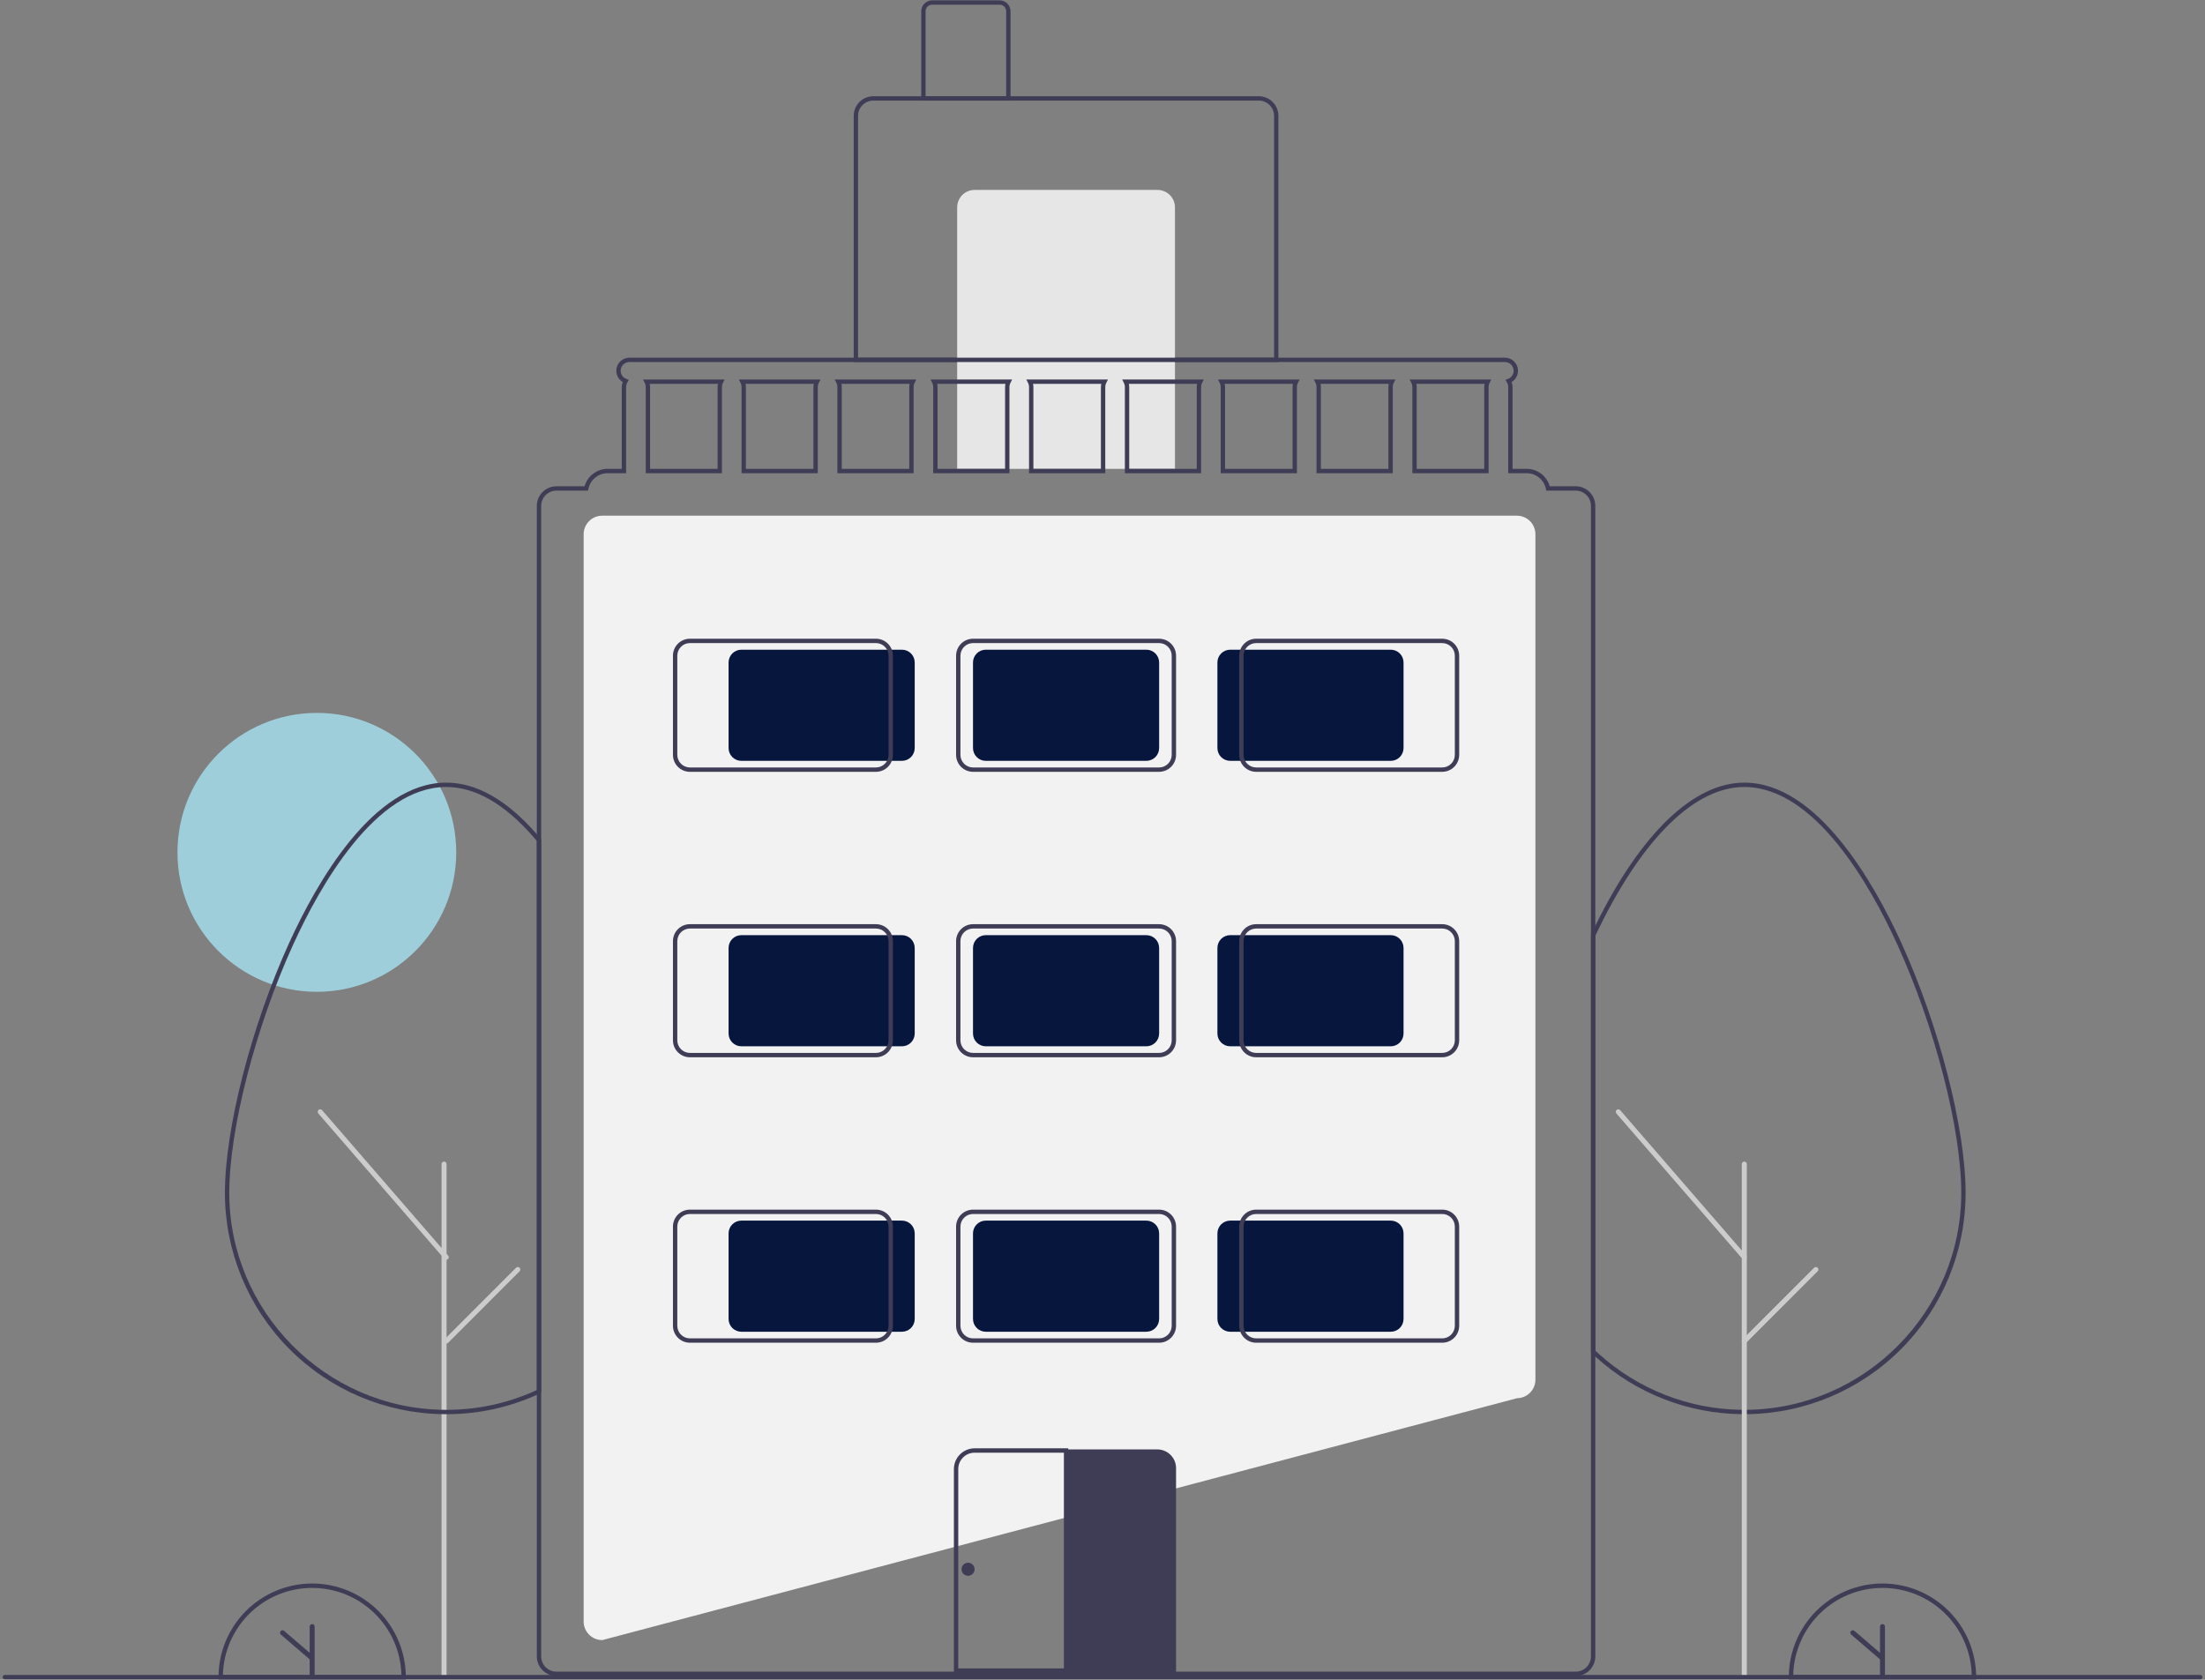 <svg width="630" height="480" viewBox="0 0 630 480" fill="none" xmlns="http://www.w3.org/2000/svg">
<rect x="0" y="0" width="630" height="480" fill="#808080" stroke="none"/>
<g clip-path="url(#clip0_130_6589)">
<path d="M90.527 283.411C112.522 283.411 130.353 265.569 130.353 243.561C130.353 221.552 112.522 203.71 90.527 203.71C68.532 203.71 50.701 221.552 50.701 243.561C50.701 265.569 68.532 283.411 90.527 283.411Z" fill="#9DCEDA"/>
<path d="M172.086 468.653H172.045C170.643 468.651 169.298 468.093 168.307 467.101C167.315 466.109 166.757 464.764 166.756 463.36V152.652C166.757 151.248 167.315 149.903 168.307 148.911C169.298 147.919 170.643 147.361 172.045 147.359H433.402C434.804 147.361 436.148 147.919 437.14 148.911C438.132 149.903 438.689 151.248 438.691 152.652V394.245C438.69 395.641 438.137 396.98 437.155 397.971C436.172 398.962 434.838 399.525 433.443 399.537L172.086 468.653Z" fill="#F2F2F2"/>
<path d="M365.262 103.461H243.918V33.1C243.92 31.615 244.51 30.19 245.56 29.14C246.61 28.089 248.034 27.498 249.518 27.497H359.662C361.146 27.498 362.57 28.089 363.62 29.14C364.67 30.19 365.26 31.615 365.262 33.1V103.461ZM245.163 102.216H364.018V33.1C364.016 31.945 363.557 30.837 362.74 30.02C361.924 29.203 360.816 28.743 359.662 28.742H249.518C248.364 28.743 247.256 29.203 246.44 30.02C245.623 30.837 245.164 31.945 245.163 33.1V102.216Z" fill="#3F3D56"/>
<path d="M278.455 54.271H330.726C332.046 54.271 333.313 54.796 334.246 55.73C335.18 56.664 335.704 57.931 335.704 59.252V133.972H273.477V59.252C273.477 57.931 274.001 56.664 274.935 55.73C275.868 54.796 277.134 54.271 278.455 54.271Z" fill="#E6E6E6"/>
<path d="M288.722 28.742H263.209V3.213C263.21 2.387 263.538 1.596 264.121 1.012C264.705 0.429 265.495 0.1 266.32 0.099H285.611C286.436 0.1 287.227 0.429 287.81 1.012C288.393 1.596 288.721 2.387 288.722 3.213V28.742ZM264.454 27.497H287.478V3.213C287.477 2.717 287.28 2.243 286.93 1.892C286.58 1.542 286.106 1.345 285.611 1.345H266.32C265.825 1.345 265.351 1.542 265.001 1.892C264.651 2.243 264.454 2.717 264.454 3.213V27.497Z" fill="#3F3D56"/>
<path d="M498.373 404.108C498.125 404.108 497.884 404.108 497.636 404.101C482.241 403.931 467.438 398.142 456.009 387.821C455.586 387.436 455.167 387.046 454.751 386.651L454.559 386.467V267.132L454.618 267.006C455.03 266.132 455.448 265.271 455.866 264.409C468.809 238.115 483.905 223.635 498.373 223.635C519.238 223.635 535.42 252.274 543.208 269.345C554.039 293.083 561.603 322.498 561.603 340.877C561.598 357.526 555.032 373.502 543.33 385.339C531.628 397.175 515.734 403.917 499.096 404.102C498.863 404.108 498.615 404.108 498.373 404.108ZM455.803 385.933C456.148 386.259 456.496 386.581 456.844 386.898C468.051 397.016 482.565 402.691 497.658 402.856C497.91 402.863 498.149 402.856 498.39 402.863C498.616 402.863 498.847 402.863 499.073 402.857C532.87 402.482 560.358 374.677 560.358 340.877C560.358 322.658 552.84 293.455 542.076 269.862C534.411 253.063 518.542 224.881 498.373 224.881C484.404 224.881 469.705 239.113 456.984 264.956C456.589 265.769 456.194 266.585 455.803 267.411L455.803 385.933Z" fill="#3F3D56"/>
<path d="M498.37 479.605C498.18 479.605 497.998 479.529 497.864 479.395C497.73 479.26 497.654 479.078 497.654 478.888V332.644C497.654 332.55 497.672 332.456 497.708 332.369C497.743 332.282 497.796 332.202 497.862 332.135C497.929 332.068 498.008 332.015 498.095 331.979C498.182 331.943 498.276 331.924 498.37 331.924C498.465 331.924 498.558 331.943 498.645 331.979C498.732 332.015 498.811 332.068 498.878 332.135C498.945 332.202 498.997 332.282 499.033 332.369C499.069 332.456 499.087 332.55 499.086 332.644V478.888C499.086 479.078 499.011 479.26 498.876 479.395C498.742 479.529 498.56 479.605 498.37 479.605Z" fill="#CCCCCC"/>
<path d="M126.872 479.605C126.682 479.605 126.5 479.529 126.366 479.395C126.232 479.26 126.156 479.078 126.156 478.888V332.644C126.156 332.55 126.174 332.456 126.21 332.369C126.245 332.282 126.298 332.202 126.364 332.135C126.431 332.068 126.51 332.015 126.597 331.979C126.684 331.943 126.778 331.924 126.872 331.924C126.967 331.924 127.06 331.943 127.147 331.979C127.234 332.015 127.313 332.068 127.38 332.135C127.446 332.202 127.499 332.282 127.535 332.369C127.571 332.456 127.589 332.55 127.588 332.644V478.888C127.588 479.078 127.513 479.26 127.378 479.395C127.244 479.529 127.062 479.605 126.872 479.605Z" fill="#CCCCCC"/>
<path d="M498.371 359.968C498.268 359.968 498.167 359.946 498.074 359.904C497.98 359.861 497.897 359.799 497.83 359.721L461.823 318.171C461.699 318.027 461.637 317.84 461.65 317.651C461.664 317.461 461.752 317.285 461.895 317.161C462.039 317.037 462.225 316.974 462.415 316.987C462.604 317.001 462.78 317.089 462.905 317.232L498.912 358.782C499.002 358.886 499.06 359.013 499.079 359.149C499.099 359.285 499.079 359.424 499.022 359.549C498.965 359.674 498.873 359.78 498.758 359.854C498.643 359.928 498.508 359.968 498.371 359.968Z" fill="#CCCCCC"/>
<path d="M498.37 383.947C498.229 383.947 498.09 383.905 497.972 383.826C497.855 383.748 497.763 383.636 497.709 383.505C497.655 383.374 497.64 383.23 497.668 383.091C497.696 382.952 497.764 382.824 497.864 382.724L518.324 362.251C518.458 362.118 518.64 362.043 518.83 362.043C519.019 362.043 519.201 362.119 519.335 362.253C519.469 362.387 519.544 362.569 519.545 362.758C519.545 362.948 519.47 363.13 519.336 363.264L498.876 383.737C498.81 383.804 498.731 383.857 498.644 383.893C498.557 383.929 498.464 383.947 498.37 383.947Z" fill="#CCCCCC"/>
<path d="M564.611 479.901H511.092V479.278C511.09 475.761 511.781 472.277 513.125 469.027C514.469 465.777 516.44 462.824 518.925 460.336C521.41 457.848 524.36 455.875 527.608 454.528C530.855 453.182 534.336 452.489 537.851 452.489C541.367 452.489 544.847 453.182 548.095 454.528C551.342 455.875 554.293 457.848 556.778 460.336C559.263 462.824 561.234 465.777 562.578 469.027C563.922 472.277 564.613 475.761 564.611 479.278L564.611 479.901ZM512.344 478.655H563.359C563.196 471.994 560.438 465.66 555.672 461.006C550.906 456.352 544.511 453.747 537.851 453.747C531.192 453.747 524.797 456.352 520.031 461.006C515.265 465.66 512.506 471.994 512.344 478.655Z" fill="#3F3D56"/>
<path d="M537.851 464.081C537.663 464.081 537.484 464.155 537.351 464.288C537.219 464.42 537.144 464.6 537.144 464.787V472.296L529.834 466.018C529.764 465.957 529.682 465.911 529.594 465.882C529.506 465.853 529.412 465.842 529.32 465.848C529.227 465.855 529.137 465.881 529.054 465.923C528.971 465.965 528.897 466.022 528.836 466.093C528.776 466.163 528.73 466.245 528.701 466.334C528.672 466.422 528.661 466.515 528.668 466.608C528.675 466.701 528.701 466.791 528.743 466.874C528.785 466.957 528.843 467.03 528.914 467.091L537.144 474.159V478.571C537.144 478.664 537.162 478.756 537.197 478.842C537.233 478.928 537.285 479.006 537.35 479.072C537.416 479.138 537.494 479.19 537.58 479.226C537.666 479.262 537.758 479.28 537.851 479.28C537.944 479.28 538.036 479.262 538.121 479.226C538.207 479.19 538.285 479.138 538.351 479.072C538.417 479.006 538.469 478.928 538.504 478.842C538.539 478.756 538.557 478.664 538.557 478.571V464.787C538.557 464.6 538.483 464.42 538.35 464.288C538.218 464.155 538.038 464.081 537.851 464.081Z" fill="#3F3D56"/>
<path d="M115.949 479.901H62.43V479.278C62.428 475.761 63.119 472.277 64.463 469.027C65.807 465.777 67.778 462.824 70.263 460.336C72.748 457.848 75.698 455.875 78.946 454.528C82.193 453.182 85.674 452.489 89.189 452.489C92.704 452.489 96.185 453.182 99.433 454.528C102.68 455.875 105.631 457.848 108.116 460.336C110.601 462.824 112.571 465.777 113.915 469.027C115.26 472.277 115.95 475.761 115.949 479.278L115.949 479.901ZM63.682 478.655H114.697C114.534 471.994 111.776 465.66 107.01 461.006C102.244 456.352 95.849 453.747 89.189 453.747C82.53 453.747 76.135 456.352 71.369 461.006C66.603 465.66 63.844 471.994 63.682 478.655Z" fill="#3F3D56"/>
<path d="M89.189 464.081C89.001 464.081 88.822 464.155 88.689 464.288C88.556 464.42 88.482 464.6 88.482 464.787V472.296L81.172 466.018C81.102 465.957 81.02 465.911 80.932 465.882C80.843 465.853 80.75 465.842 80.658 465.848C80.565 465.855 80.475 465.881 80.392 465.923C80.309 465.965 80.235 466.022 80.174 466.093C80.114 466.163 80.068 466.245 80.039 466.334C80.01 466.422 79.999 466.515 80.006 466.608C80.013 466.701 80.039 466.791 80.081 466.874C80.123 466.957 80.181 467.03 80.251 467.091L88.482 474.159V478.571C88.482 478.664 88.5 478.756 88.535 478.842C88.571 478.928 88.623 479.006 88.688 479.072C88.754 479.138 88.832 479.19 88.918 479.226C89.004 479.262 89.096 479.28 89.189 479.28C89.281 479.28 89.374 479.262 89.459 479.226C89.545 479.19 89.623 479.138 89.689 479.072C89.754 479.006 89.806 478.928 89.842 478.842C89.877 478.756 89.895 478.664 89.895 478.571V464.787C89.895 464.6 89.82 464.42 89.688 464.288C89.556 464.155 89.376 464.081 89.189 464.081Z" fill="#3F3D56"/>
<path d="M127.496 404.108C127.248 404.108 127.006 404.108 126.758 404.101C110.122 403.914 94.23 397.17 82.53 385.334C70.83 373.499 64.266 357.524 64.26 340.877C64.26 322.497 71.824 293.083 82.655 269.345C90.444 252.274 106.627 223.635 127.496 223.635C136.091 223.635 144.747 228.538 153.222 238.206C153.642 238.683 154.063 239.174 154.478 239.677L154.621 239.85V397.998L154.27 398.168C153.851 398.371 153.426 398.561 153.001 398.745C145.192 402.203 136.758 404.026 128.218 404.102C127.986 404.108 127.737 404.108 127.496 404.108ZM127.496 224.881C107.323 224.881 91.452 253.063 83.787 269.862C73.023 293.455 65.504 322.657 65.504 340.877C65.504 374.672 92.993 402.475 126.781 402.856C127.032 402.863 127.267 402.865 127.512 402.863C127.738 402.863 127.97 402.863 128.195 402.857C136.571 402.784 144.843 400.996 152.502 397.605C152.796 397.477 153.087 397.348 153.376 397.214V240.298C153.016 239.865 152.651 239.442 152.287 239.028C144.058 229.64 135.717 224.881 127.496 224.881Z" fill="#3F3D56"/>
<path d="M127.494 359.968C127.392 359.968 127.29 359.946 127.197 359.904C127.103 359.861 127.02 359.799 126.953 359.721L90.946 318.171C90.822 318.027 90.76 317.84 90.773 317.651C90.787 317.461 90.875 317.285 91.018 317.161C91.162 317.037 91.348 316.974 91.538 316.987C91.727 317.001 91.903 317.089 92.028 317.232L128.035 358.782C128.125 358.886 128.183 359.013 128.202 359.149C128.222 359.285 128.202 359.424 128.145 359.549C128.088 359.674 127.997 359.78 127.881 359.854C127.766 359.928 127.631 359.968 127.494 359.968Z" fill="#CCCCCC"/>
<path d="M127.493 383.947C127.352 383.947 127.213 383.905 127.095 383.826C126.978 383.748 126.886 383.636 126.832 383.505C126.778 383.374 126.763 383.23 126.791 383.091C126.819 382.952 126.887 382.824 126.987 382.724L147.447 362.251C147.581 362.118 147.763 362.043 147.953 362.043C148.142 362.043 148.324 362.119 148.458 362.253C148.592 362.387 148.667 362.569 148.668 362.758C148.668 362.948 148.593 363.13 148.459 363.264L127.999 383.737C127.933 383.804 127.854 383.857 127.767 383.893C127.68 383.929 127.587 383.947 127.493 383.947Z" fill="#CCCCCC"/>
<path d="M183.719 108.443L184.18 109.352C184.384 109.744 184.491 110.18 184.491 110.622V135.217H206.271V110.622C206.271 110.18 206.378 109.744 206.582 109.352L207.042 108.443H183.719ZM205.026 110.622V133.972H185.735V110.622C185.736 110.307 185.698 109.994 185.623 109.688H205.138C205.063 109.994 205.026 110.307 205.026 110.622ZM211.099 108.443L211.56 109.352C211.764 109.744 211.871 110.18 211.871 110.622V135.217H233.651V110.622C233.651 110.18 233.758 109.744 233.962 109.352L234.423 108.443H211.099ZM232.406 110.622V133.972H213.116V110.622C213.116 110.307 213.078 109.994 213.003 109.688H232.518C232.443 109.994 232.406 110.307 232.406 110.622ZM238.479 108.443L238.94 109.352C239.144 109.744 239.251 110.18 239.251 110.622V135.217H261.031V110.622C261.031 110.18 261.138 109.744 261.342 109.352L261.803 108.443H238.479ZM259.786 110.622V133.972H240.496V110.622C240.496 110.307 240.458 109.994 240.384 109.688H259.899C259.824 109.994 259.786 110.307 259.786 110.622ZM265.86 108.443L266.32 109.352C266.524 109.744 266.631 110.18 266.631 110.622V135.217H288.411V110.622C288.411 110.18 288.518 109.744 288.722 109.352L289.183 108.443H265.86ZM287.167 110.622V133.972H267.876V110.622C267.876 110.307 267.839 109.994 267.764 109.688H287.279C287.204 109.994 287.166 110.307 287.167 110.622ZM293.24 108.443L293.701 109.352C293.905 109.744 294.011 110.18 294.012 110.622V135.217H315.791V110.622C315.792 110.18 315.898 109.744 316.102 109.352L316.563 108.443H293.24ZM314.547 110.622V133.972H295.256V110.622C295.257 110.307 295.219 109.994 295.144 109.688H314.659C314.584 109.994 314.546 110.307 314.547 110.622ZM320.62 108.443L321.081 109.352C321.285 109.744 321.392 110.18 321.392 110.622V135.217H343.172V110.622C343.172 110.18 343.279 109.744 343.483 109.352L343.943 108.443H320.62ZM341.927 110.622V133.972H322.636V110.622C322.637 110.307 322.599 109.994 322.524 109.688H342.039C341.964 109.994 341.927 110.307 341.927 110.622ZM348 108.443L348.461 109.352C348.665 109.744 348.772 110.18 348.772 110.622V135.217H370.552V110.622C370.552 110.18 370.659 109.744 370.863 109.352L371.324 108.443H348ZM369.307 110.622V133.972H350.017V110.622C350.017 110.307 349.979 109.994 349.904 109.688H369.419C369.344 109.994 369.307 110.307 369.307 110.622ZM375.38 108.443L375.841 109.352C376.045 109.744 376.152 110.18 376.152 110.622V135.217H397.932V110.622C397.932 110.18 398.039 109.744 398.243 109.352L398.704 108.443H375.38ZM396.687 110.622V133.972H377.397V110.622C377.397 110.307 377.359 109.994 377.285 109.688H396.799C396.725 109.994 396.687 110.307 396.687 110.622ZM402.761 108.443L403.221 109.352C403.425 109.744 403.532 110.18 403.532 110.622V135.217H425.312V110.622C425.312 110.18 425.419 109.744 425.623 109.352L426.084 108.443H402.761ZM424.068 110.622V133.972H404.777V110.622C404.777 110.307 404.74 109.994 404.665 109.688H424.18C424.105 109.994 424.067 110.307 424.068 110.622ZM402.761 108.443L403.221 109.352C403.425 109.744 403.532 110.18 403.532 110.622V135.217H425.312V110.622C425.312 110.18 425.419 109.744 425.623 109.352L426.084 108.443H402.761ZM424.068 110.622V133.972H404.777V110.622C404.777 110.307 404.74 109.994 404.665 109.688H424.18C424.105 109.994 424.067 110.307 424.068 110.622ZM375.38 108.443L375.841 109.352C376.045 109.744 376.152 110.18 376.152 110.622V135.217H397.932V110.622C397.932 110.18 398.039 109.744 398.243 109.352L398.704 108.443H375.38ZM396.687 110.622V133.972H377.397V110.622C377.397 110.307 377.359 109.994 377.285 109.688H396.799C396.725 109.994 396.687 110.307 396.687 110.622ZM348 108.443L348.461 109.352C348.665 109.744 348.772 110.18 348.772 110.622V135.217H370.552V110.622C370.552 110.18 370.659 109.744 370.863 109.352L371.324 108.443H348ZM369.307 110.622V133.972H350.017V110.622C350.017 110.307 349.979 109.994 349.904 109.688H369.419C369.344 109.994 369.307 110.307 369.307 110.622ZM320.62 108.443L321.081 109.352C321.285 109.744 321.392 110.18 321.392 110.622V135.217H343.172V110.622C343.172 110.18 343.279 109.744 343.483 109.352L343.943 108.443H320.62ZM341.927 110.622V133.972H322.636V110.622C322.637 110.307 322.599 109.994 322.524 109.688H342.039C341.964 109.994 341.927 110.307 341.927 110.622ZM293.24 108.443L293.701 109.352C293.905 109.744 294.011 110.18 294.012 110.622V135.217H315.791V110.622C315.792 110.18 315.898 109.744 316.102 109.352L316.563 108.443H293.24ZM314.547 110.622V133.972H295.256V110.622C295.257 110.307 295.219 109.994 295.144 109.688H314.659C314.584 109.994 314.546 110.307 314.547 110.622ZM265.86 108.443L266.32 109.352C266.524 109.744 266.631 110.18 266.631 110.622V135.217H288.411V110.622C288.411 110.18 288.518 109.744 288.722 109.352L289.183 108.443H265.86ZM287.167 110.622V133.972H267.876V110.622C267.876 110.307 267.839 109.994 267.764 109.688H287.279C287.204 109.994 287.166 110.307 287.167 110.622ZM238.479 108.443L238.94 109.352C239.144 109.744 239.251 110.18 239.251 110.622V135.217H261.031V110.622C261.031 110.18 261.138 109.744 261.342 109.352L261.803 108.443H238.479ZM259.786 110.622V133.972H240.496V110.622C240.496 110.307 240.458 109.994 240.384 109.688H259.899C259.824 109.994 259.786 110.307 259.786 110.622ZM211.099 108.443L211.56 109.352C211.764 109.744 211.871 110.18 211.871 110.622V135.217H233.651V110.622C233.651 110.18 233.758 109.744 233.962 109.352L234.423 108.443H211.099ZM232.406 110.622V133.972H213.116V110.622C213.116 110.307 213.078 109.994 213.003 109.688H232.518C232.443 109.994 232.406 110.307 232.406 110.622ZM183.719 108.443L184.18 109.352C184.384 109.744 184.491 110.18 184.491 110.622V135.217H206.271V110.622C206.271 110.18 206.378 109.744 206.582 109.352L207.042 108.443H183.719ZM205.026 110.622V133.972H185.735V110.622C185.736 110.307 185.698 109.994 185.623 109.688H205.138C205.063 109.994 205.026 110.307 205.026 110.622ZM402.761 108.443L403.221 109.352C403.425 109.744 403.532 110.18 403.532 110.622V135.217H425.312V110.622C425.312 110.18 425.419 109.744 425.623 109.352L426.084 108.443H402.761ZM424.068 110.622V133.972H404.777V110.622C404.777 110.307 404.74 109.994 404.665 109.688H424.18C424.105 109.994 424.067 110.307 424.068 110.622ZM375.38 108.443L375.841 109.352C376.045 109.744 376.152 110.18 376.152 110.622V135.217H397.932V110.622C397.932 110.18 398.039 109.744 398.243 109.352L398.704 108.443H375.38ZM396.687 110.622V133.972H377.397V110.622C377.397 110.307 377.359 109.994 377.285 109.688H396.799C396.725 109.994 396.687 110.307 396.687 110.622ZM348 108.443L348.461 109.352C348.665 109.744 348.772 110.18 348.772 110.622V135.217H370.552V110.622C370.552 110.18 370.659 109.744 370.863 109.352L371.324 108.443H348ZM369.307 110.622V133.972H350.017V110.622C350.017 110.307 349.979 109.994 349.904 109.688H369.419C369.344 109.994 369.307 110.307 369.307 110.622ZM320.62 108.443L321.081 109.352C321.285 109.744 321.392 110.18 321.392 110.622V135.217H343.172V110.622C343.172 110.18 343.279 109.744 343.483 109.352L343.943 108.443H320.62ZM341.927 110.622V133.972H322.636V110.622C322.637 110.307 322.599 109.994 322.524 109.688H342.039C341.964 109.994 341.927 110.307 341.927 110.622ZM293.24 108.443L293.701 109.352C293.905 109.744 294.011 110.18 294.012 110.622V135.217H315.791V110.622C315.792 110.18 315.898 109.744 316.102 109.352L316.563 108.443H293.24ZM314.547 110.622V133.972H295.256V110.622C295.257 110.307 295.219 109.994 295.144 109.688H314.659C314.584 109.994 314.546 110.307 314.547 110.622ZM265.86 108.443L266.32 109.352C266.524 109.744 266.631 110.18 266.631 110.622V135.217H288.411V110.622C288.411 110.18 288.518 109.744 288.722 109.352L289.183 108.443H265.86ZM287.167 110.622V133.972H267.876V110.622C267.876 110.307 267.839 109.994 267.764 109.688H287.279C287.204 109.994 287.166 110.307 287.167 110.622ZM238.479 108.443L238.94 109.352C239.144 109.744 239.251 110.18 239.251 110.622V135.217H261.031V110.622C261.031 110.18 261.138 109.744 261.342 109.352L261.803 108.443H238.479ZM259.786 110.622V133.972H240.496V110.622C240.496 110.307 240.458 109.994 240.384 109.688H259.899C259.824 109.994 259.786 110.307 259.786 110.622ZM211.099 108.443L211.56 109.352C211.764 109.744 211.871 110.18 211.871 110.622V135.217H233.651V110.622C233.651 110.18 233.758 109.744 233.962 109.352L234.423 108.443H211.099ZM232.406 110.622V133.972H213.116V110.622C213.116 110.307 213.078 109.994 213.003 109.688H232.518C232.443 109.994 232.406 110.307 232.406 110.622ZM183.719 108.443L184.18 109.352C184.384 109.744 184.491 110.18 184.491 110.622V135.217H206.271V110.622C206.271 110.18 206.378 109.744 206.582 109.352L207.042 108.443H183.719ZM205.026 110.622V133.972H185.735V110.622C185.736 110.307 185.698 109.994 185.623 109.688H205.138C205.063 109.994 205.026 110.307 205.026 110.622ZM402.761 108.443L403.221 109.352C403.425 109.744 403.532 110.18 403.532 110.622V135.217H425.312V110.622C425.312 110.18 425.419 109.744 425.623 109.352L426.084 108.443H402.761ZM424.068 110.622V133.972H404.777V110.622C404.777 110.307 404.74 109.994 404.665 109.688H424.18C424.105 109.994 424.067 110.307 424.068 110.622ZM375.38 108.443L375.841 109.352C376.045 109.744 376.152 110.18 376.152 110.622V135.217H397.932V110.622C397.932 110.18 398.039 109.744 398.243 109.352L398.704 108.443H375.38ZM396.687 110.622V133.972H377.397V110.622C377.397 110.307 377.359 109.994 377.285 109.688H396.799C396.725 109.994 396.687 110.307 396.687 110.622ZM348 108.443L348.461 109.352C348.665 109.744 348.772 110.18 348.772 110.622V135.217H370.552V110.622C370.552 110.18 370.659 109.744 370.863 109.352L371.324 108.443H348ZM369.307 110.622V133.972H350.017V110.622C350.017 110.307 349.979 109.994 349.904 109.688H369.419C369.344 109.994 369.307 110.307 369.307 110.622ZM320.62 108.443L321.081 109.352C321.285 109.744 321.392 110.18 321.392 110.622V135.217H343.172V110.622C343.172 110.18 343.279 109.744 343.483 109.352L343.943 108.443H320.62ZM341.927 110.622V133.972H322.636V110.622C322.637 110.307 322.599 109.994 322.524 109.688H342.039C341.964 109.994 341.927 110.307 341.927 110.622ZM293.24 108.443L293.701 109.352C293.905 109.744 294.011 110.18 294.012 110.622V135.217H315.791V110.622C315.792 110.18 315.898 109.744 316.102 109.352L316.563 108.443H293.24ZM314.547 110.622V133.972H295.256V110.622C295.257 110.307 295.219 109.994 295.144 109.688H314.659C314.584 109.994 314.546 110.307 314.547 110.622ZM265.86 108.443L266.32 109.352C266.524 109.744 266.631 110.18 266.631 110.622V135.217H288.411V110.622C288.411 110.18 288.518 109.744 288.722 109.352L289.183 108.443H265.86ZM287.167 110.622V133.972H267.876V110.622C267.876 110.307 267.839 109.994 267.764 109.688H287.279C287.204 109.994 287.166 110.307 287.167 110.622ZM238.479 108.443L238.94 109.352C239.144 109.744 239.251 110.18 239.251 110.622V135.217H261.031V110.622C261.031 110.18 261.138 109.744 261.342 109.352L261.803 108.443H238.479ZM259.786 110.622V133.972H240.496V110.622C240.496 110.307 240.458 109.994 240.384 109.688H259.899C259.824 109.994 259.786 110.307 259.786 110.622ZM211.099 108.443L211.56 109.352C211.764 109.744 211.871 110.18 211.871 110.622V135.217H233.651V110.622C233.651 110.18 233.758 109.744 233.962 109.352L234.423 108.443H211.099ZM232.406 110.622V133.972H213.116V110.622C213.116 110.307 213.078 109.994 213.003 109.688H232.518C232.443 109.994 232.406 110.307 232.406 110.622ZM183.719 108.443L184.18 109.352C184.384 109.744 184.491 110.18 184.491 110.622V135.217H206.271V110.622C206.271 110.18 206.378 109.744 206.582 109.352L207.042 108.443H183.719ZM205.026 110.622V133.972H185.735V110.622C185.736 110.307 185.698 109.994 185.623 109.688H205.138C205.063 109.994 205.026 110.307 205.026 110.622ZM402.761 108.443L403.221 109.352C403.425 109.744 403.532 110.18 403.532 110.622V135.217H425.312V110.622C425.312 110.18 425.419 109.744 425.623 109.352L426.084 108.443H402.761ZM424.068 110.622V133.972H404.777V110.622C404.777 110.307 404.74 109.994 404.665 109.688H424.18C424.105 109.994 424.067 110.307 424.068 110.622ZM375.38 108.443L375.841 109.352C376.045 109.744 376.152 110.18 376.152 110.622V135.217H397.932V110.622C397.932 110.18 398.039 109.744 398.243 109.352L398.704 108.443H375.38ZM396.687 110.622V133.972H377.397V110.622C377.397 110.307 377.359 109.994 377.285 109.688H396.799C396.725 109.994 396.687 110.307 396.687 110.622ZM348 108.443L348.461 109.352C348.665 109.744 348.772 110.18 348.772 110.622V135.217H370.552V110.622C370.552 110.18 370.659 109.744 370.863 109.352L371.324 108.443H348ZM369.307 110.622V133.972H350.017V110.622C350.017 110.307 349.979 109.994 349.904 109.688H369.419C369.344 109.994 369.307 110.307 369.307 110.622ZM320.62 108.443L321.081 109.352C321.285 109.744 321.392 110.18 321.392 110.622V135.217H343.172V110.622C343.172 110.18 343.279 109.744 343.483 109.352L343.943 108.443H320.62ZM341.927 110.622V133.972H322.636V110.622C322.637 110.307 322.599 109.994 322.524 109.688H342.039C341.964 109.994 341.927 110.307 341.927 110.622ZM293.24 108.443L293.701 109.352C293.905 109.744 294.011 110.18 294.012 110.622V135.217H315.791V110.622C315.792 110.18 315.898 109.744 316.102 109.352L316.563 108.443H293.24ZM314.547 110.622V133.972H295.256V110.622C295.257 110.307 295.219 109.994 295.144 109.688H314.659C314.584 109.994 314.546 110.307 314.547 110.622ZM265.86 108.443L266.32 109.352C266.524 109.744 266.631 110.18 266.631 110.622V135.217H288.411V110.622C288.411 110.18 288.518 109.744 288.722 109.352L289.183 108.443H265.86ZM287.167 110.622V133.972H267.876V110.622C267.876 110.307 267.839 109.994 267.764 109.688H287.279C287.204 109.994 287.166 110.307 287.167 110.622ZM238.479 108.443L238.94 109.352C239.144 109.744 239.251 110.18 239.251 110.622V135.217H261.031V110.622C261.031 110.18 261.138 109.744 261.342 109.352L261.803 108.443H238.479ZM259.786 110.622V133.972H240.496V110.622C240.496 110.307 240.458 109.994 240.384 109.688H259.899C259.824 109.994 259.786 110.307 259.786 110.622ZM211.099 108.443L211.56 109.352C211.764 109.744 211.871 110.18 211.871 110.622V135.217H233.651V110.622C233.651 110.18 233.758 109.744 233.962 109.352L234.423 108.443H211.099ZM232.406 110.622V133.972H213.116V110.622C213.116 110.307 213.078 109.994 213.003 109.688H232.518C232.443 109.994 232.406 110.307 232.406 110.622ZM183.719 108.443L184.18 109.352C184.384 109.744 184.491 110.18 184.491 110.622V135.217H206.271V110.622C206.271 110.18 206.378 109.744 206.582 109.352L207.042 108.443H183.719ZM205.026 110.622V133.972H185.735V110.622C185.736 110.307 185.698 109.994 185.623 109.688H205.138C205.063 109.994 205.026 110.307 205.026 110.622ZM402.761 108.443L403.221 109.352C403.425 109.744 403.532 110.18 403.532 110.622V135.217H425.312V110.622C425.312 110.18 425.419 109.744 425.623 109.352L426.084 108.443H402.761ZM424.068 110.622V133.972H404.777V110.622C404.777 110.307 404.74 109.994 404.665 109.688H424.18C424.105 109.994 424.067 110.307 424.068 110.622ZM375.841 109.352C376.045 109.744 376.152 110.18 376.152 110.622V135.217H397.932V110.622C397.932 110.18 398.039 109.744 398.243 109.352L398.704 108.443H375.38L375.841 109.352ZM396.799 109.688C396.725 109.994 396.687 110.307 396.687 110.622V133.972H377.397V110.622C377.397 110.307 377.359 109.994 377.285 109.688H396.799ZM348.461 109.352C348.665 109.744 348.772 110.18 348.772 110.622V135.217H370.552V110.622C370.552 110.18 370.659 109.744 370.863 109.352L371.324 108.443H348L348.461 109.352ZM369.419 109.688C369.344 109.994 369.307 110.307 369.307 110.622V133.972H350.017V110.622C350.017 110.307 349.979 109.994 349.904 109.688H369.419ZM321.081 109.352C321.285 109.744 321.392 110.18 321.392 110.622V135.217H343.172V110.622C343.172 110.18 343.279 109.744 343.483 109.352L343.943 108.443H320.62L321.081 109.352ZM342.039 109.688C341.964 109.994 341.927 110.307 341.927 110.622V133.972H322.636V110.622C322.637 110.307 322.599 109.994 322.524 109.688H342.039ZM293.701 109.352C293.905 109.744 294.011 110.18 294.012 110.622V135.217H315.791V110.622C315.792 110.18 315.898 109.744 316.102 109.352L316.563 108.443H293.24L293.701 109.352ZM314.659 109.688C314.584 109.994 314.546 110.307 314.547 110.622V133.972H295.256V110.622C295.257 110.307 295.219 109.994 295.144 109.688H314.659ZM266.32 109.352C266.524 109.744 266.631 110.18 266.631 110.622V135.217H288.411V110.622C288.411 110.18 288.518 109.744 288.722 109.352L289.183 108.443H265.86L266.32 109.352ZM287.279 109.688C287.204 109.994 287.166 110.307 287.167 110.622V133.972H267.876V110.622C267.876 110.307 267.839 109.994 267.764 109.688H287.279ZM238.94 109.352C239.144 109.744 239.251 110.18 239.251 110.622V135.217H261.031V110.622C261.031 110.18 261.138 109.744 261.342 109.352L261.803 108.443H238.479L238.94 109.352ZM259.899 109.688C259.824 109.994 259.786 110.307 259.786 110.622V133.972H240.496V110.622C240.496 110.307 240.458 109.994 240.384 109.688H259.899ZM211.56 109.352C211.764 109.744 211.871 110.18 211.871 110.622V135.217H233.651V110.622C233.651 110.18 233.758 109.744 233.962 109.352L234.423 108.443H211.099L211.56 109.352ZM232.518 109.688C232.443 109.994 232.406 110.307 232.406 110.622V133.972H213.116V110.622C213.116 110.307 213.078 109.994 213.003 109.688H232.518ZM184.18 109.352C184.384 109.744 184.491 110.18 184.491 110.622V135.217H206.271V110.622C206.271 110.18 206.378 109.744 206.582 109.352L207.042 108.443H183.719L184.18 109.352ZM205.138 109.688C205.063 109.994 205.026 110.307 205.026 110.622V133.972H185.735V110.622C185.736 110.307 185.698 109.994 185.623 109.688H205.138ZM403.221 109.352C403.425 109.744 403.532 110.18 403.532 110.622V135.217H425.312V110.622C425.312 110.18 425.419 109.744 425.623 109.352L426.084 108.443H402.761L403.221 109.352ZM424.18 109.688C424.105 109.994 424.067 110.307 424.068 110.622V133.972H404.777V110.622C404.777 110.307 404.74 109.994 404.665 109.688H424.18ZM375.841 109.352C376.045 109.744 376.152 110.18 376.152 110.622V135.217H397.932V110.622C397.932 110.18 398.039 109.744 398.243 109.352L398.704 108.443H375.38L375.841 109.352ZM396.799 109.688C396.725 109.994 396.687 110.307 396.687 110.622V133.972H377.397V110.622C377.397 110.307 377.359 109.994 377.285 109.688H396.799ZM348.461 109.352C348.665 109.744 348.772 110.18 348.772 110.622V135.217H370.552V110.622C370.552 110.18 370.659 109.744 370.863 109.352L371.324 108.443H348L348.461 109.352ZM369.419 109.688C369.344 109.994 369.307 110.307 369.307 110.622V133.972H350.017V110.622C350.017 110.307 349.979 109.994 349.904 109.688H369.419ZM321.081 109.352C321.285 109.744 321.392 110.18 321.392 110.622V135.217H343.172V110.622C343.172 110.18 343.279 109.744 343.483 109.352L343.943 108.443H320.62L321.081 109.352ZM342.039 109.688C341.964 109.994 341.927 110.307 341.927 110.622V133.972H322.636V110.622C322.637 110.307 322.599 109.994 322.524 109.688H342.039ZM293.701 109.352C293.905 109.744 294.011 110.18 294.012 110.622V135.217H315.791V110.622C315.792 110.18 315.898 109.744 316.102 109.352L316.563 108.443H293.24L293.701 109.352ZM314.659 109.688C314.584 109.994 314.546 110.307 314.547 110.622V133.972H295.256V110.622C295.257 110.307 295.219 109.994 295.144 109.688H314.659ZM266.32 109.352C266.524 109.744 266.631 110.18 266.631 110.622V135.217H288.411V110.622C288.411 110.18 288.518 109.744 288.722 109.352L289.183 108.443H265.86L266.32 109.352ZM287.279 109.688C287.204 109.994 287.166 110.307 287.167 110.622V133.972H267.876V110.622C267.876 110.307 267.839 109.994 267.764 109.688H287.279ZM238.94 109.352C239.144 109.744 239.251 110.18 239.251 110.622V135.217H261.031V110.622C261.031 110.18 261.138 109.744 261.342 109.352L261.803 108.443H238.479L238.94 109.352ZM259.899 109.688C259.824 109.994 259.786 110.307 259.786 110.622V133.972H240.496V110.622C240.496 110.307 240.458 109.994 240.384 109.688H259.899ZM211.56 109.352C211.764 109.744 211.871 110.18 211.871 110.622V135.217H233.651V110.622C233.651 110.18 233.758 109.744 233.962 109.352L234.423 108.443H211.099L211.56 109.352ZM232.518 109.688C232.443 109.994 232.406 110.307 232.406 110.622V133.972H213.116V110.622C213.116 110.307 213.078 109.994 213.003 109.688H232.518ZM184.18 109.352C184.384 109.744 184.491 110.18 184.491 110.622V135.217H206.271V110.622C206.271 110.18 206.378 109.744 206.582 109.352L207.042 108.443H183.719L184.18 109.352ZM205.138 109.688C205.063 109.994 205.026 110.307 205.026 110.622V133.972H185.735V110.622C185.736 110.307 185.698 109.994 185.623 109.688H205.138ZM450.203 138.953H442.786C442.377 137.521 441.513 136.26 440.326 135.362C439.138 134.463 437.691 133.975 436.202 133.972H432.157V110.622C432.159 110.121 432.064 109.624 431.877 109.159C432.582 108.743 433.131 108.107 433.439 107.349C433.747 106.59 433.797 105.751 433.581 104.961C433.365 104.172 432.895 103.475 432.244 102.979C431.593 102.483 430.797 102.215 429.979 102.216H179.824C179.005 102.215 178.209 102.483 177.559 102.979C176.908 103.475 176.438 104.172 176.222 104.961C176.006 105.751 176.056 106.59 176.364 107.349C176.672 108.107 177.221 108.743 177.926 109.159C177.739 109.624 177.644 110.121 177.646 110.622V133.972H173.601C172.112 133.975 170.665 134.463 169.477 135.362C168.29 136.26 167.426 137.521 167.017 138.953H158.977C157.493 138.955 156.07 139.546 155.02 140.597C153.97 141.647 153.379 143.072 153.377 144.557V473.323C153.38 474.808 153.971 476.232 155.021 477.282C156.07 478.332 157.493 478.924 158.977 478.927H450.203C451.688 478.925 453.111 478.334 454.161 477.283C455.211 476.233 455.802 474.809 455.804 473.323V144.557C455.801 143.072 455.211 141.647 454.161 140.597C453.111 139.546 451.688 138.955 450.203 138.953ZM454.559 473.323C454.558 474.213 454.285 475.081 453.777 475.811C453.269 476.541 452.549 477.098 451.715 477.408C451.233 477.592 450.72 477.685 450.203 477.682H158.977C158.461 477.685 157.948 477.592 157.465 477.408C156.631 477.098 155.912 476.541 155.404 475.811C154.896 475.081 154.623 474.213 154.622 473.323V144.557C154.623 143.401 155.082 142.294 155.899 141.476C156.715 140.659 157.823 140.2 158.977 140.198H168.013L168.113 139.7C168.374 138.436 169.063 137.301 170.062 136.484C171.061 135.668 172.311 135.221 173.601 135.217H178.89V110.622C178.891 110.115 179.028 109.618 179.289 109.184L179.674 108.542L178.971 108.281C178.422 108.081 177.96 107.695 177.668 107.188C177.375 106.682 177.271 106.088 177.373 105.512C177.474 104.936 177.776 104.415 178.225 104.04C178.673 103.665 179.239 103.46 179.824 103.461H429.979C430.564 103.46 431.13 103.665 431.578 104.04C432.027 104.415 432.328 104.936 432.43 105.512C432.532 106.088 432.428 106.682 432.135 107.188C431.843 107.695 431.381 108.081 430.832 108.281L430.129 108.542L430.514 109.184C430.775 109.618 430.913 110.115 430.913 110.622V135.217H436.202C437.492 135.221 438.742 135.668 439.741 136.484C440.74 137.301 441.429 138.436 441.69 139.7L441.79 140.198H450.203C451.358 140.2 452.465 140.659 453.282 141.476C454.098 142.294 454.558 143.401 454.559 144.557L454.559 473.323ZM183.719 108.443L184.18 109.352C184.384 109.744 184.491 110.18 184.491 110.622V135.217H206.271V110.622C206.271 110.18 206.378 109.744 206.582 109.352L207.042 108.443H183.719ZM205.026 110.622V133.972H185.735V110.622C185.736 110.307 185.698 109.994 185.623 109.688H205.138C205.063 109.994 205.026 110.307 205.026 110.622ZM211.099 108.443L211.56 109.352C211.764 109.744 211.871 110.18 211.871 110.622V135.217H233.651V110.622C233.651 110.18 233.758 109.744 233.962 109.352L234.423 108.443H211.099ZM232.406 110.622V133.972H213.116V110.622C213.116 110.307 213.078 109.994 213.003 109.688H232.518C232.443 109.994 232.406 110.307 232.406 110.622ZM238.479 108.443L238.94 109.352C239.144 109.744 239.251 110.18 239.251 110.622V135.217H261.031V110.622C261.031 110.18 261.138 109.744 261.342 109.352L261.803 108.443H238.479ZM259.786 110.622V133.972H240.496V110.622C240.496 110.307 240.458 109.994 240.384 109.688H259.899C259.824 109.994 259.786 110.307 259.786 110.622ZM265.86 108.443L266.32 109.352C266.524 109.744 266.631 110.18 266.631 110.622V135.217H288.411V110.622C288.411 110.18 288.518 109.744 288.722 109.352L289.183 108.443H265.86ZM287.167 110.622V133.972H267.876V110.622C267.876 110.307 267.839 109.994 267.764 109.688H287.279C287.204 109.994 287.166 110.307 287.167 110.622ZM293.24 108.443L293.701 109.352C293.905 109.744 294.011 110.18 294.012 110.622V135.217H315.791V110.622C315.792 110.18 315.898 109.744 316.102 109.352L316.563 108.443H293.24ZM314.547 110.622V133.972H295.256V110.622C295.257 110.307 295.219 109.994 295.144 109.688H314.659C314.584 109.994 314.546 110.307 314.547 110.622ZM320.62 108.443L321.081 109.352C321.285 109.744 321.392 110.18 321.392 110.622V135.217H343.172V110.622C343.172 110.18 343.279 109.744 343.483 109.352L343.943 108.443H320.62ZM341.927 110.622V133.972H322.636V110.622C322.637 110.307 322.599 109.994 322.524 109.688H342.039C341.964 109.994 341.927 110.307 341.927 110.622ZM348 108.443L348.461 109.352C348.665 109.744 348.772 110.18 348.772 110.622V135.217H370.552V110.622C370.552 110.18 370.659 109.744 370.863 109.352L371.324 108.443H348ZM369.307 110.622V133.972H350.017V110.622C350.017 110.307 349.979 109.994 349.904 109.688H369.419C369.344 109.994 369.307 110.307 369.307 110.622ZM375.38 108.443L375.841 109.352C376.045 109.744 376.152 110.18 376.152 110.622V135.217H397.932V110.622C397.932 110.18 398.039 109.744 398.243 109.352L398.704 108.443H375.38ZM396.687 110.622V133.972H377.397V110.622C377.397 110.307 377.359 109.994 377.285 109.688H396.799C396.725 109.994 396.687 110.307 396.687 110.622ZM402.761 108.443L403.221 109.352C403.425 109.744 403.532 110.18 403.532 110.622V135.217H425.312V110.622C425.312 110.18 425.419 109.744 425.623 109.352L426.084 108.443H402.761ZM424.068 110.622V133.972H404.777V110.622C404.777 110.307 404.74 109.994 404.665 109.688H424.18C424.105 109.994 424.067 110.307 424.068 110.622ZM183.719 108.443L184.18 109.352C184.384 109.744 184.491 110.18 184.491 110.622V135.217H206.271V110.622C206.271 110.18 206.378 109.744 206.582 109.352L207.042 108.443H183.719ZM205.026 110.622V133.972H185.735V110.622C185.736 110.307 185.698 109.994 185.623 109.688H205.138C205.063 109.994 205.026 110.307 205.026 110.622ZM211.099 108.443L211.56 109.352C211.764 109.744 211.871 110.18 211.871 110.622V135.217H233.651V110.622C233.651 110.18 233.758 109.744 233.962 109.352L234.423 108.443H211.099ZM232.406 110.622V133.972H213.116V110.622C213.116 110.307 213.078 109.994 213.003 109.688H232.518C232.443 109.994 232.406 110.307 232.406 110.622ZM238.479 108.443L238.94 109.352C239.144 109.744 239.251 110.18 239.251 110.622V135.217H261.031V110.622C261.031 110.18 261.138 109.744 261.342 109.352L261.803 108.443H238.479ZM259.786 110.622V133.972H240.496V110.622C240.496 110.307 240.458 109.994 240.384 109.688H259.899C259.824 109.994 259.786 110.307 259.786 110.622ZM265.86 108.443L266.32 109.352C266.524 109.744 266.631 110.18 266.631 110.622V135.217H288.411V110.622C288.411 110.18 288.518 109.744 288.722 109.352L289.183 108.443H265.86ZM287.167 110.622V133.972H267.876V110.622C267.876 110.307 267.839 109.994 267.764 109.688H287.279C287.204 109.994 287.166 110.307 287.167 110.622ZM293.24 108.443L293.701 109.352C293.905 109.744 294.011 110.18 294.012 110.622V135.217H315.791V110.622C315.792 110.18 315.898 109.744 316.102 109.352L316.563 108.443H293.24ZM314.547 110.622V133.972H295.256V110.622C295.257 110.307 295.219 109.994 295.144 109.688H314.659C314.584 109.994 314.546 110.307 314.547 110.622ZM320.62 108.443L321.081 109.352C321.285 109.744 321.392 110.18 321.392 110.622V135.217H343.172V110.622C343.172 110.18 343.279 109.744 343.483 109.352L343.943 108.443H320.62ZM341.927 110.622V133.972H322.636V110.622C322.637 110.307 322.599 109.994 322.524 109.688H342.039C341.964 109.994 341.927 110.307 341.927 110.622ZM348 108.443L348.461 109.352C348.665 109.744 348.772 110.18 348.772 110.622V135.217H370.552V110.622C370.552 110.18 370.659 109.744 370.863 109.352L371.324 108.443H348ZM369.307 110.622V133.972H350.017V110.622C350.017 110.307 349.979 109.994 349.904 109.688H369.419C369.344 109.994 369.307 110.307 369.307 110.622ZM375.38 108.443L375.841 109.352C376.045 109.744 376.152 110.18 376.152 110.622V135.217H397.932V110.622C397.932 110.18 398.039 109.744 398.243 109.352L398.704 108.443H375.38ZM396.687 110.622V133.972H377.397V110.622C377.397 110.307 377.359 109.994 377.285 109.688H396.799C396.725 109.994 396.687 110.307 396.687 110.622ZM402.761 108.443L403.221 109.352C403.425 109.744 403.532 110.18 403.532 110.622V135.217H425.312V110.622C425.312 110.18 425.419 109.744 425.623 109.352L426.084 108.443H402.761ZM424.068 110.622V133.972H404.777V110.622C404.777 110.307 404.74 109.994 404.665 109.688H424.18C424.105 109.994 424.067 110.307 424.068 110.622ZM183.719 108.443L184.18 109.352C184.384 109.744 184.491 110.18 184.491 110.622V135.217H206.271V110.622C206.271 110.18 206.378 109.744 206.582 109.352L207.042 108.443H183.719ZM205.026 110.622V133.972H185.735V110.622C185.736 110.307 185.698 109.994 185.623 109.688H205.138C205.063 109.994 205.026 110.307 205.026 110.622ZM211.099 108.443L211.56 109.352C211.764 109.744 211.871 110.18 211.871 110.622V135.217H233.651V110.622C233.651 110.18 233.758 109.744 233.962 109.352L234.423 108.443H211.099ZM232.406 110.622V133.972H213.116V110.622C213.116 110.307 213.078 109.994 213.003 109.688H232.518C232.443 109.994 232.406 110.307 232.406 110.622ZM238.479 108.443L238.94 109.352C239.144 109.744 239.251 110.18 239.251 110.622V135.217H261.031V110.622C261.031 110.18 261.138 109.744 261.342 109.352L261.803 108.443H238.479ZM259.786 110.622V133.972H240.496V110.622C240.496 110.307 240.458 109.994 240.384 109.688H259.899C259.824 109.994 259.786 110.307 259.786 110.622ZM265.86 108.443L266.32 109.352C266.524 109.744 266.631 110.18 266.631 110.622V135.217H288.411V110.622C288.411 110.18 288.518 109.744 288.722 109.352L289.183 108.443H265.86ZM287.167 110.622V133.972H267.876V110.622C267.876 110.307 267.839 109.994 267.764 109.688H287.279C287.204 109.994 287.166 110.307 287.167 110.622ZM293.24 108.443L293.701 109.352C293.905 109.744 294.011 110.18 294.012 110.622V135.217H315.791V110.622C315.792 110.18 315.898 109.744 316.102 109.352L316.563 108.443H293.24ZM314.547 110.622V133.972H295.256V110.622C295.257 110.307 295.219 109.994 295.144 109.688H314.659C314.584 109.994 314.546 110.307 314.547 110.622ZM320.62 108.443L321.081 109.352C321.285 109.744 321.392 110.18 321.392 110.622V135.217H343.172V110.622C343.172 110.18 343.279 109.744 343.483 109.352L343.943 108.443H320.62ZM341.927 110.622V133.972H322.636V110.622C322.637 110.307 322.599 109.994 322.524 109.688H342.039C341.964 109.994 341.927 110.307 341.927 110.622ZM348 108.443L348.461 109.352C348.665 109.744 348.772 110.18 348.772 110.622V135.217H370.552V110.622C370.552 110.18 370.659 109.744 370.863 109.352L371.324 108.443H348ZM369.307 110.622V133.972H350.017V110.622C350.017 110.307 349.979 109.994 349.904 109.688H369.419C369.344 109.994 369.307 110.307 369.307 110.622ZM375.38 108.443L375.841 109.352C376.045 109.744 376.152 110.18 376.152 110.622V135.217H397.932V110.622C397.932 110.18 398.039 109.744 398.243 109.352L398.704 108.443H375.38ZM396.687 110.622V133.972H377.397V110.622C377.397 110.307 377.359 109.994 377.285 109.688H396.799C396.725 109.994 396.687 110.307 396.687 110.622ZM402.761 108.443L403.221 109.352C403.425 109.744 403.532 110.18 403.532 110.622V135.217H425.312V110.622C425.312 110.18 425.419 109.744 425.623 109.352L426.084 108.443H402.761ZM424.068 110.622V133.972H404.777V110.622C404.777 110.307 404.74 109.994 404.665 109.688H424.18C424.105 109.994 424.067 110.307 424.068 110.622ZM183.719 108.443L184.18 109.352C184.384 109.744 184.491 110.18 184.491 110.622V135.217H206.271V110.622C206.271 110.18 206.378 109.744 206.582 109.352L207.042 108.443H183.719ZM205.026 110.622V133.972H185.735V110.622C185.736 110.307 185.698 109.994 185.623 109.688H205.138C205.063 109.994 205.026 110.307 205.026 110.622ZM211.099 108.443L211.56 109.352C211.764 109.744 211.871 110.18 211.871 110.622V135.217H233.651V110.622C233.651 110.18 233.758 109.744 233.962 109.352L234.423 108.443H211.099ZM232.406 110.622V133.972H213.116V110.622C213.116 110.307 213.078 109.994 213.003 109.688H232.518C232.443 109.994 232.406 110.307 232.406 110.622ZM238.479 108.443L238.94 109.352C239.144 109.744 239.251 110.18 239.251 110.622V135.217H261.031V110.622C261.031 110.18 261.138 109.744 261.342 109.352L261.803 108.443H238.479ZM259.786 110.622V133.972H240.496V110.622C240.496 110.307 240.458 109.994 240.384 109.688H259.899C259.824 109.994 259.786 110.307 259.786 110.622ZM265.86 108.443L266.32 109.352C266.524 109.744 266.631 110.18 266.631 110.622V135.217H288.411V110.622C288.411 110.18 288.518 109.744 288.722 109.352L289.183 108.443H265.86ZM287.167 110.622V133.972H267.876V110.622C267.876 110.307 267.839 109.994 267.764 109.688H287.279C287.204 109.994 287.166 110.307 287.167 110.622ZM293.24 108.443L293.701 109.352C293.905 109.744 294.011 110.18 294.012 110.622V135.217H315.791V110.622C315.792 110.18 315.898 109.744 316.102 109.352L316.563 108.443H293.24ZM314.547 110.622V133.972H295.256V110.622C295.257 110.307 295.219 109.994 295.144 109.688H314.659C314.584 109.994 314.546 110.307 314.547 110.622ZM320.62 108.443L321.081 109.352C321.285 109.744 321.392 110.18 321.392 110.622V135.217H343.172V110.622C343.172 110.18 343.279 109.744 343.483 109.352L343.943 108.443H320.62ZM341.927 110.622V133.972H322.636V110.622C322.637 110.307 322.599 109.994 322.524 109.688H342.039C341.964 109.994 341.927 110.307 341.927 110.622ZM348 108.443L348.461 109.352C348.665 109.744 348.772 110.18 348.772 110.622V135.217H370.552V110.622C370.552 110.18 370.659 109.744 370.863 109.352L371.324 108.443H348ZM369.307 110.622V133.972H350.017V110.622C350.017 110.307 349.979 109.994 349.904 109.688H369.419C369.344 109.994 369.307 110.307 369.307 110.622ZM375.38 108.443L375.841 109.352C376.045 109.744 376.152 110.18 376.152 110.622V135.217H397.932V110.622C397.932 110.18 398.039 109.744 398.243 109.352L398.704 108.443H375.38ZM396.687 110.622V133.972H377.397V110.622C377.397 110.307 377.359 109.994 377.285 109.688H396.799C396.725 109.994 396.687 110.307 396.687 110.622ZM402.761 108.443L403.221 109.352C403.425 109.744 403.532 110.18 403.532 110.622V135.217H425.312V110.622C425.312 110.18 425.419 109.744 425.623 109.352L426.084 108.443H402.761ZM424.068 110.622V133.972H404.777V110.622C404.777 110.307 404.74 109.994 404.665 109.688H424.18C424.105 109.994 424.067 110.307 424.068 110.622Z" fill="#3F3D56"/>
<path d="M257.702 217.409H211.813C210.847 217.408 209.92 217.023 209.237 216.339C208.553 215.655 208.169 214.728 208.168 213.761V189.3C208.169 188.333 208.553 187.406 209.237 186.722C209.92 186.039 210.847 185.654 211.813 185.653H257.702C258.669 185.654 259.595 186.039 260.279 186.722C260.962 187.406 261.346 188.333 261.347 189.3V213.761C261.346 214.728 260.962 215.655 260.279 216.339C259.595 217.023 258.669 217.408 257.702 217.409Z" fill="#06163D"/>
<path d="M327.534 217.409H281.645C280.679 217.408 279.752 217.023 279.069 216.339C278.386 215.655 278.001 214.728 278 213.761V189.3C278.001 188.333 278.386 187.406 279.069 186.722C279.752 186.039 280.679 185.654 281.645 185.653H327.534C328.501 185.654 329.427 186.039 330.111 186.722C330.794 187.406 331.178 188.333 331.179 189.3V213.761C331.178 214.728 330.794 215.655 330.111 216.339C329.427 217.023 328.501 217.408 327.534 217.409Z" fill="#06163D"/>
<path d="M397.366 217.409H351.477C350.511 217.408 349.584 217.023 348.901 216.339C348.218 215.655 347.833 214.728 347.832 213.761V189.3C347.833 188.333 348.218 187.406 348.901 186.722C349.584 186.039 350.511 185.654 351.477 185.653H397.366C398.333 185.654 399.259 186.039 399.943 186.722C400.626 187.406 401.01 188.333 401.012 189.3V213.761C401.01 214.728 400.626 215.655 399.943 216.339C399.259 217.023 398.333 217.408 397.366 217.409Z" fill="#06163D"/>
<path d="M257.702 298.978H211.813C210.847 298.976 209.92 298.592 209.237 297.908C208.553 297.224 208.169 296.297 208.168 295.33V270.869C208.169 269.902 208.553 268.975 209.237 268.291C209.92 267.607 210.847 267.223 211.813 267.222H257.702C258.669 267.223 259.595 267.607 260.279 268.291C260.962 268.975 261.346 269.902 261.347 270.869V295.33C261.346 296.297 260.962 297.224 260.279 297.908C259.595 298.592 258.669 298.976 257.702 298.978Z" fill="#06163D"/>
<path d="M327.534 298.978H281.645C280.679 298.976 279.752 298.592 279.069 297.908C278.386 297.224 278.001 296.297 278 295.33V270.869C278.001 269.902 278.386 268.975 279.069 268.291C279.752 267.607 280.679 267.223 281.645 267.222H327.534C328.501 267.223 329.427 267.607 330.111 268.291C330.794 268.975 331.178 269.902 331.179 270.869V295.33C331.178 296.297 330.794 297.224 330.111 297.908C329.427 298.592 328.501 298.976 327.534 298.978Z" fill="#06163D"/>
<path d="M397.366 298.978H351.477C350.511 298.976 349.584 298.592 348.901 297.908C348.218 297.224 347.833 296.297 347.832 295.33V270.869C347.833 269.902 348.218 268.975 348.901 268.291C349.584 267.607 350.511 267.223 351.477 267.222H397.366C398.333 267.223 399.259 267.607 399.943 268.291C400.626 268.975 401.01 269.902 401.012 270.869V295.33C401.01 296.297 400.626 297.224 399.943 297.908C399.259 298.592 398.333 298.976 397.366 298.978Z" fill="#06163D"/>
<path d="M257.702 380.546H211.813C210.847 380.545 209.92 380.161 209.237 379.477C208.553 378.793 208.169 377.866 208.168 376.899V352.438C208.169 351.471 208.553 350.544 209.237 349.86C209.92 349.176 210.847 348.792 211.813 348.791H257.702C258.669 348.792 259.595 349.176 260.279 349.86C260.962 350.544 261.346 351.471 261.347 352.438V376.899C261.346 377.866 260.962 378.793 260.279 379.477C259.595 380.161 258.669 380.545 257.702 380.546Z" fill="#06163D"/>
<path d="M327.534 380.546H281.645C280.679 380.545 279.752 380.161 279.069 379.477C278.386 378.793 278.001 377.866 278 376.899V352.438C278.001 351.471 278.386 350.544 279.069 349.86C279.752 349.176 280.679 348.792 281.645 348.791H327.534C328.501 348.792 329.427 349.176 330.111 349.86C330.794 350.544 331.178 351.471 331.179 352.438V376.899C331.178 377.866 330.794 378.793 330.111 379.477C329.427 380.161 328.501 380.545 327.534 380.546Z" fill="#06163D"/>
<path d="M397.366 380.546H351.477C350.511 380.545 349.584 380.161 348.901 379.477C348.218 378.793 347.833 377.866 347.832 376.899V352.438C347.833 351.471 348.218 350.544 348.901 349.86C349.584 349.176 350.511 348.792 351.477 348.791H397.366C398.333 348.792 399.259 349.176 399.943 349.86C400.626 350.544 401.01 351.471 401.012 352.438V376.899C401.01 377.866 400.626 378.793 399.943 379.477C399.259 380.161 398.333 380.545 397.366 380.546Z" fill="#06163D"/>
<path d="M250.274 220.547H197.115C195.83 220.546 194.599 220.034 193.69 219.125C192.782 218.217 192.271 216.984 192.27 215.699V187.363C192.271 186.077 192.782 184.845 193.69 183.936C194.599 183.027 195.83 182.516 197.115 182.514H250.274C251.559 182.516 252.79 183.027 253.699 183.936C254.607 184.845 255.118 186.077 255.12 187.363V215.699C255.118 216.984 254.607 218.217 253.699 219.125C252.79 220.034 251.559 220.546 250.274 220.547ZM197.115 183.76C196.16 183.761 195.245 184.141 194.57 184.816C193.895 185.492 193.515 186.407 193.514 187.363V215.699C193.515 216.654 193.895 217.57 194.57 218.245C195.245 218.921 196.16 219.301 197.115 219.302H250.274C251.229 219.301 252.144 218.921 252.819 218.245C253.494 217.57 253.874 216.654 253.875 215.699V187.363C253.874 186.407 253.494 185.492 252.819 184.816C252.144 184.141 251.229 183.761 250.274 183.76H197.115Z" fill="#3F3D56"/>
<path d="M331.171 220.547H278.011C276.727 220.546 275.495 220.034 274.587 219.125C273.678 218.217 273.167 216.984 273.166 215.699V187.363C273.167 186.077 273.678 184.845 274.587 183.936C275.495 183.027 276.727 182.516 278.011 182.514H331.171C332.455 182.516 333.687 183.027 334.595 183.936C335.504 184.845 336.015 186.077 336.016 187.363V215.699C336.015 216.984 335.504 218.217 334.595 219.125C333.687 220.034 332.455 220.546 331.171 220.547ZM278.011 183.76C277.057 183.761 276.141 184.141 275.466 184.816C274.791 185.492 274.412 186.407 274.411 187.363V215.699C274.412 216.654 274.791 217.57 275.466 218.245C276.141 218.921 277.057 219.301 278.011 219.302H331.171C332.125 219.301 333.041 218.921 333.716 218.245C334.391 217.57 334.77 216.654 334.771 215.699V187.363C334.77 186.407 334.391 185.492 333.716 184.816C333.041 184.141 332.125 183.761 331.171 183.76H278.011Z" fill="#3F3D56"/>
<path d="M412.065 220.547H358.906C357.621 220.546 356.39 220.034 355.481 219.125C354.573 218.217 354.062 216.984 354.061 215.699V187.363C354.062 186.077 354.573 184.845 355.481 183.936C356.39 183.027 357.621 182.516 358.906 182.514H412.065C413.35 182.516 414.581 183.027 415.49 183.936C416.398 184.845 416.909 186.077 416.911 187.363V215.699C416.909 216.984 416.398 218.217 415.49 219.125C414.581 220.034 413.35 220.546 412.065 220.547ZM358.906 183.76C357.951 183.761 357.036 184.141 356.361 184.816C355.686 185.492 355.306 186.407 355.305 187.363V215.699C355.306 216.654 355.686 217.57 356.361 218.245C357.036 218.921 357.951 219.301 358.906 219.302H412.065C413.02 219.301 413.935 218.921 414.61 218.245C415.285 217.57 415.665 216.654 415.666 215.699V187.363C415.665 186.407 415.285 185.492 414.61 184.816C413.935 184.141 413.02 183.761 412.065 183.76H358.906Z" fill="#3F3D56"/>
<path d="M250.274 302.116H197.115C195.83 302.115 194.599 301.603 193.69 300.694C192.782 299.785 192.271 298.553 192.27 297.268V268.932C192.271 267.646 192.782 266.414 193.69 265.505C194.599 264.596 195.83 264.085 197.115 264.083H250.274C251.559 264.085 252.79 264.596 253.699 265.505C254.607 266.414 255.118 267.646 255.12 268.932V297.268C255.118 298.553 254.607 299.785 253.699 300.694C252.79 301.603 251.559 302.115 250.274 302.116ZM197.115 265.329C196.16 265.33 195.245 265.71 194.57 266.385C193.895 267.061 193.515 267.976 193.514 268.932V297.268C193.515 298.223 193.895 299.139 194.57 299.814C195.245 300.49 196.16 300.87 197.115 300.871H250.274C251.229 300.87 252.144 300.49 252.819 299.814C253.494 299.139 253.874 298.223 253.875 297.268V268.932C253.874 267.976 253.494 267.061 252.819 266.385C252.144 265.71 251.229 265.33 250.274 265.329H197.115Z" fill="#3F3D56"/>
<path d="M331.171 302.116H278.011C276.727 302.115 275.495 301.603 274.587 300.694C273.678 299.785 273.167 298.553 273.166 297.268V268.932C273.167 267.646 273.678 266.414 274.587 265.505C275.495 264.596 276.727 264.085 278.011 264.083H331.171C332.455 264.085 333.687 264.596 334.595 265.505C335.504 266.414 336.015 267.646 336.016 268.932V297.268C336.015 298.553 335.504 299.785 334.595 300.694C333.687 301.603 332.455 302.115 331.171 302.116ZM278.011 265.329C277.057 265.33 276.141 265.71 275.466 266.385C274.791 267.061 274.412 267.976 274.411 268.932V297.268C274.412 298.223 274.791 299.139 275.466 299.814C276.141 300.49 277.057 300.87 278.011 300.871H331.171C332.125 300.87 333.041 300.49 333.716 299.814C334.391 299.139 334.77 298.223 334.771 297.268V268.932C334.77 267.976 334.391 267.061 333.716 266.385C333.041 265.71 332.125 265.33 331.171 265.329H278.011Z" fill="#3F3D56"/>
<path d="M412.065 302.116H358.906C357.621 302.115 356.39 301.603 355.481 300.694C354.573 299.785 354.062 298.553 354.061 297.268V268.932C354.062 267.646 354.573 266.414 355.481 265.505C356.39 264.596 357.621 264.085 358.906 264.083H412.065C413.35 264.085 414.581 264.596 415.49 265.505C416.398 266.414 416.909 267.646 416.911 268.932V297.268C416.909 298.553 416.398 299.785 415.49 300.694C414.581 301.603 413.35 302.115 412.065 302.116ZM358.906 265.329C357.951 265.33 357.036 265.71 356.361 266.385C355.686 267.061 355.306 267.976 355.305 268.932V297.268C355.306 298.223 355.686 299.139 356.361 299.814C357.036 300.49 357.951 300.87 358.906 300.871H412.065C413.02 300.87 413.935 300.49 414.61 299.814C415.285 299.139 415.665 298.223 415.666 297.268V268.932C415.665 267.976 415.285 267.061 414.61 266.385C413.935 265.71 413.02 265.33 412.065 265.329H358.906Z" fill="#3F3D56"/>
<path d="M250.274 383.685H197.115C195.83 383.684 194.599 383.172 193.69 382.263C192.782 381.354 192.271 380.122 192.27 378.837V350.501C192.271 349.215 192.782 347.983 193.69 347.074C194.599 346.165 195.83 345.654 197.115 345.652H250.274C251.559 345.654 252.79 346.165 253.699 347.074C254.607 347.983 255.118 349.215 255.12 350.501V378.837C255.118 380.122 254.607 381.354 253.699 382.263C252.79 383.172 251.559 383.684 250.274 383.685ZM197.115 346.897C196.16 346.899 195.245 347.278 194.57 347.954C193.895 348.629 193.515 349.545 193.514 350.501V378.837C193.515 379.792 193.895 380.708 194.57 381.383C195.245 382.059 196.16 382.439 197.115 382.44H250.274C251.229 382.439 252.144 382.059 252.819 381.383C253.494 380.708 253.874 379.792 253.875 378.837V350.501C253.874 349.545 253.494 348.629 252.819 347.954C252.144 347.278 251.229 346.899 250.274 346.897H197.115Z" fill="#3F3D56"/>
<path d="M331.171 383.685H278.011C276.727 383.684 275.495 383.172 274.587 382.263C273.678 381.354 273.167 380.122 273.166 378.837V350.501C273.167 349.215 273.678 347.983 274.587 347.074C275.495 346.165 276.727 345.654 278.011 345.652H331.171C332.455 345.654 333.687 346.165 334.595 347.074C335.504 347.983 336.015 349.215 336.016 350.501V378.837C336.015 380.122 335.504 381.354 334.595 382.263C333.687 383.172 332.455 383.684 331.171 383.685ZM278.011 346.897C277.057 346.899 276.141 347.278 275.466 347.954C274.791 348.629 274.412 349.545 274.411 350.501V378.837C274.412 379.792 274.791 380.708 275.466 381.383C276.141 382.059 277.057 382.439 278.011 382.44H331.171C332.125 382.439 333.041 382.059 333.716 381.383C334.391 380.708 334.77 379.792 334.771 378.837V350.501C334.77 349.545 334.391 348.629 333.716 347.954C333.041 347.278 332.125 346.899 331.171 346.897H278.011Z" fill="#3F3D56"/>
<path d="M412.065 383.685H358.906C357.621 383.684 356.39 383.172 355.481 382.263C354.573 381.354 354.062 380.122 354.061 378.837V350.501C354.062 349.215 354.573 347.983 355.481 347.074C356.39 346.165 357.621 345.654 358.906 345.652H412.065C413.35 345.654 414.581 346.165 415.49 347.074C416.398 347.983 416.909 349.215 416.911 350.501V378.837C416.909 380.122 416.398 381.354 415.49 382.263C414.581 383.172 413.35 383.684 412.065 383.685ZM358.906 346.897C357.951 346.899 357.036 347.278 356.361 347.954C355.686 348.629 355.306 349.545 355.305 350.501V378.837C355.306 379.792 355.686 380.708 356.361 381.383C357.036 382.059 357.951 382.439 358.906 382.44H412.065C413.02 382.439 413.935 382.059 414.61 381.383C415.285 380.708 415.665 379.792 415.666 378.837V350.501C415.665 349.545 415.285 348.629 414.61 347.954C413.935 347.278 413.02 346.899 412.065 346.897H358.906Z" fill="#3F3D56"/>
<path d="M628.628 479.861H1.372C1.207 479.861 1.049 479.795 0.932 479.679C0.816 479.562 0.75 479.404 0.75 479.238C0.75 479.073 0.816 478.915 0.932 478.798C1.049 478.681 1.207 478.616 1.372 478.616H628.628C628.793 478.616 628.951 478.681 629.068 478.798C629.184 478.915 629.25 479.073 629.25 479.238C629.25 479.404 629.184 479.562 629.068 479.679C628.951 479.795 628.793 479.861 628.628 479.861Z" fill="#3F3D56"/>
<path d="M336.015 419.594C336.032 418.173 335.484 416.803 334.492 415.786C333.501 414.769 332.146 414.188 330.725 414.17H304.59V478.616H336.015V419.594Z" fill="#3F3D56"/>
<path d="M305.213 477.993H272.543V419.774C272.545 418.206 273.168 416.702 274.276 415.593C275.385 414.485 276.887 413.861 278.455 413.859H305.213V477.993ZM273.788 476.748H303.968V415.104H278.455C277.217 415.106 276.031 415.598 275.156 416.474C274.281 417.349 273.789 418.536 273.788 419.774V476.748Z" fill="#3F3D56"/>
<path d="M276.588 450.285C277.619 450.285 278.454 449.448 278.454 448.417C278.454 447.385 277.619 446.549 276.588 446.549C275.557 446.549 274.721 447.385 274.721 448.417C274.721 449.448 275.557 450.285 276.588 450.285Z" fill="#3F3D56"/>
</g>
<defs>
<clipPath id="clip0_130_6589">
<rect width="628.5" height="479.801" fill="white" transform="translate(0.75 0.099)"/>
</clipPath>
</defs>
</svg>

